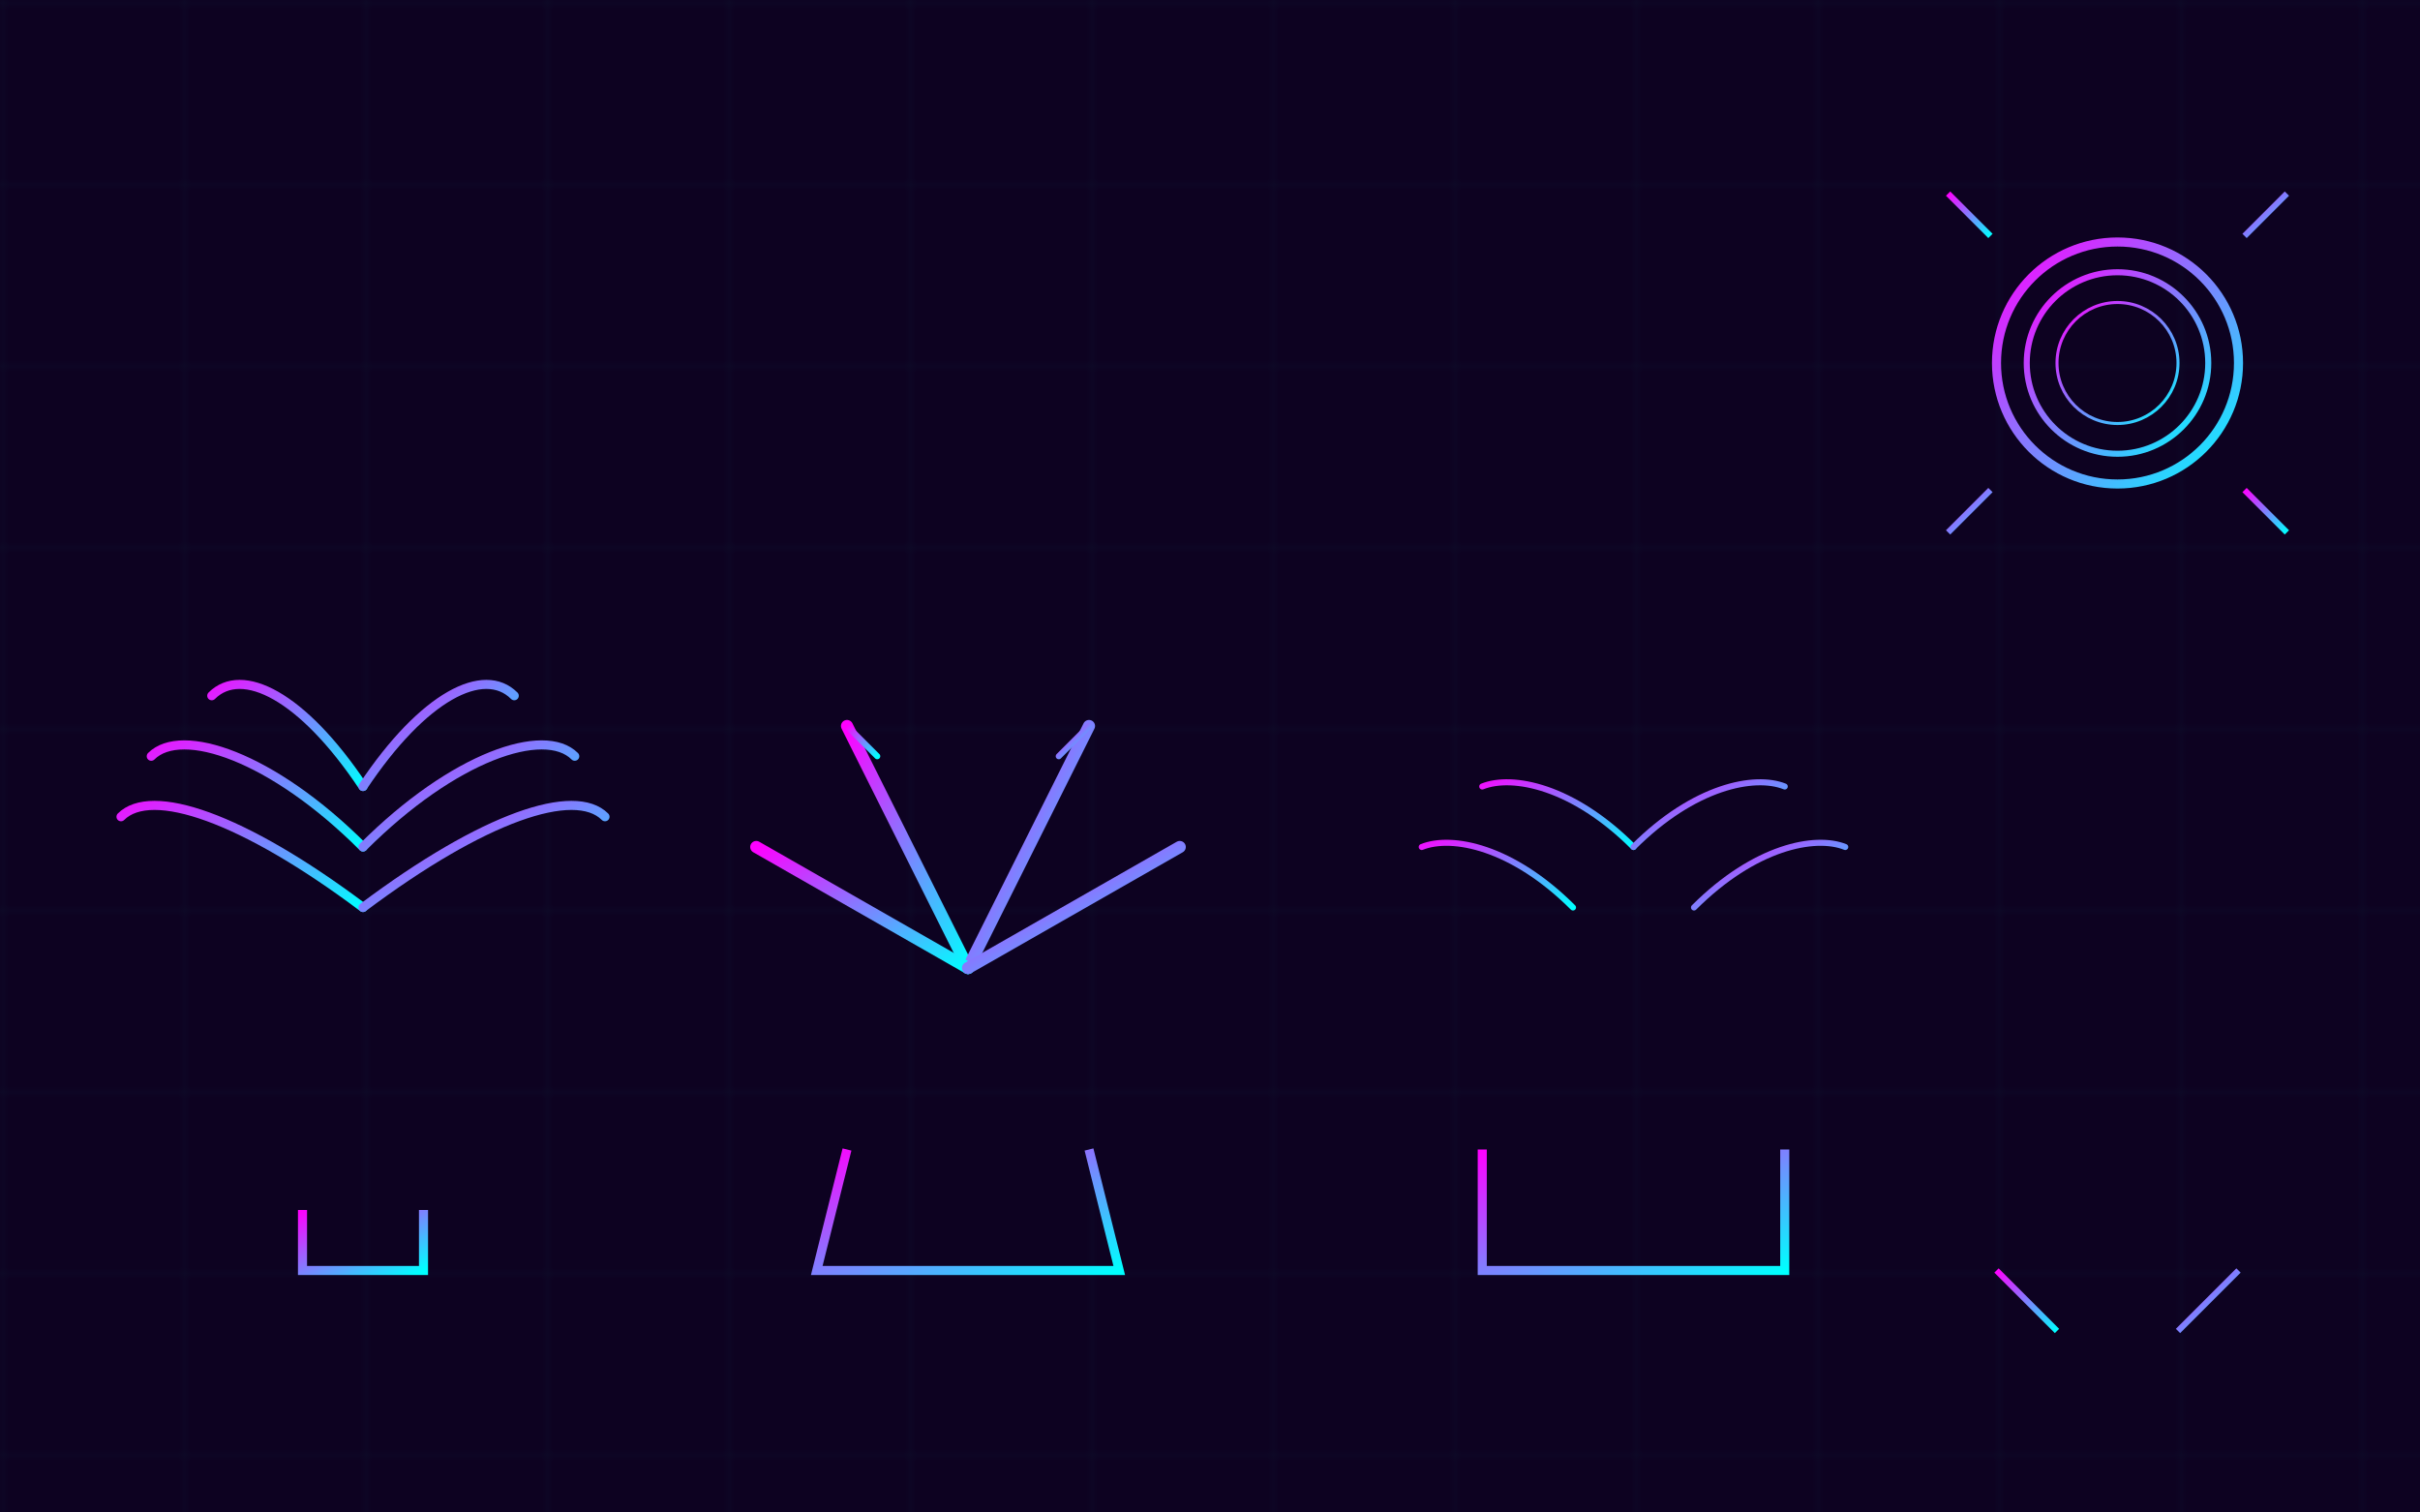 <svg xmlns="http://www.w3.org/2000/svg" width="400" height="250" viewBox="0 0 400 250">
  <defs>
    <linearGradient id="blog2-gradient" x1="0%" y1="0%" x2="100%" y2="100%">
      <stop offset="0%" stop-color="#ff00ff" />
      <stop offset="100%" stop-color="#00ffff" />
    </linearGradient>
    <filter id="glow" x="-20%" y="-20%" width="140%" height="140%">
      <feGaussianBlur stdDeviation="2" result="blur" />
      <feFlood flood-color="#ff00ff" flood-opacity="0.5" result="glow1" />
      <feFlood flood-color="#00ffff" flood-opacity="0.5" result="glow2" />
      <feComposite in="glow1" in2="blur" operator="in" result="glow1blur" />
      <feComposite in="glow2" in2="blur" operator="in" result="glow2blur" />
      <feMerge>
        <feMergeNode in="glow1blur" />
        <feMergeNode in="glow2blur" />
        <feMergeNode in="SourceGraphic" />
      </feMerge>
    </filter>
    <!-- Grid Pattern -->
    <pattern id="grid" width="30" height="30" patternUnits="userSpaceOnUse">
      <path d="M 30 0 L 0 0 0 30" fill="none" stroke="#00ffff" stroke-width="0.5" opacity="0.2"/>
    </pattern>
  </defs>
  
  <!-- Background -->
  <rect width="400" height="250" fill="#0d0221" />
  <rect width="400" height="250" fill="url(#grid)" opacity="0.3" />
  
  <g filter="url(#glow)">
    <!-- Drought-resistant plants -->
    
    <!-- Plant 1: Stylized lavender -->
    <path d="M60,200 C60,170 60,150 60,120" stroke="url(#blog2-gradient)" stroke-width="2" fill="none" stroke-linecap="round" />
    
    <path d="M60,130 C50,115 40,110 35,115" stroke="url(#blog2-gradient)" stroke-width="1.5" fill="none" stroke-linecap="round" />
    <path d="M60,130 C70,115 80,110 85,115" stroke="url(#blog2-gradient)" stroke-width="1.5" fill="none" stroke-linecap="round" />
    
    <path d="M60,140 C45,125 30,120 25,125" stroke="url(#blog2-gradient)" stroke-width="1.5" fill="none" stroke-linecap="round" />
    <path d="M60,140 C75,125 90,120 95,125" stroke="url(#blog2-gradient)" stroke-width="1.5" fill="none" stroke-linecap="round" />
    
    <path d="M60,150 C40,135 25,130 20,135" stroke="url(#blog2-gradient)" stroke-width="1.5" fill="none" stroke-linecap="round" />
    <path d="M60,150 C80,135 95,130 100,135" stroke="url(#blog2-gradient)" stroke-width="1.5" fill="none" stroke-linecap="round" />
    
    <!-- Pot for plant 1 -->
    <path d="M45,200 L75,200" stroke="url(#blog2-gradient)" stroke-width="1.5" fill="none" />
    <path d="M50,200 L50,210 L70,210 L70,200" stroke="url(#blog2-gradient)" stroke-width="1.5" fill="none" />
    
    <!-- Plant 2: Stylized succulent/agave -->
    <path d="M160,160 L160,190" stroke="url(#blog2-gradient)" stroke-width="2" fill="none" stroke-linecap="round" />
    
    <path d="M160,160 L140,120" stroke="url(#blog2-gradient)" stroke-width="2" fill="none" stroke-linecap="round" />
    <path d="M160,160 L180,120" stroke="url(#blog2-gradient)" stroke-width="2" fill="none" stroke-linecap="round" />
    <path d="M160,160 L125,140" stroke="url(#blog2-gradient)" stroke-width="2" fill="none" stroke-linecap="round" />
    <path d="M160,160 L195,140" stroke="url(#blog2-gradient)" stroke-width="2" fill="none" stroke-linecap="round" />
    <path d="M160,160 L160,100" stroke="url(#blog2-gradient)" stroke-width="2" fill="none" stroke-linecap="round" />
    
    <!-- Decorative patterns on leaves -->
    <path d="M140,120 L145,125" stroke="url(#blog2-gradient)" stroke-width="1" fill="none" stroke-linecap="round" />
    <path d="M180,120 L175,125" stroke="url(#blog2-gradient)" stroke-width="1" fill="none" stroke-linecap="round" />
    <path d="M125,140 L130,140" stroke="url(#blog2-gradient)" stroke-width="1" fill="none" stroke-linecap="round" />
    <path d="M195,140 L190,140" stroke="url(#blog2-gradient)" stroke-width="1" fill="none" stroke-linecap="round" />
    <path d="M160,100 L160,105" stroke="url(#blog2-gradient)" stroke-width="1" fill="none" stroke-linecap="round" />
    
    <!-- Pot for plant 2 -->
    <path d="M140,190 L180,190" stroke="url(#blog2-gradient)" stroke-width="1.5" fill="none" />
    <path d="M140,190 L135,210 L185,210 L180,190" stroke="url(#blog2-gradient)" stroke-width="1.5" fill="none" />
    
    <!-- Plant 3: Stylized sage bush -->
    <path d="M270,190 C270,170 270,160 270,140" stroke="url(#blog2-gradient)" stroke-width="1.5" fill="none" stroke-linecap="round" />
    <path d="M260,190 C260,170 260,160 260,150" stroke="url(#blog2-gradient)" stroke-width="1.5" fill="none" stroke-linecap="round" />
    <path d="M280,190 C280,170 280,160 280,150" stroke="url(#blog2-gradient)" stroke-width="1.5" fill="none" stroke-linecap="round" />
    <path d="M290,190 C290,175 290,170 290,160" stroke="url(#blog2-gradient)" stroke-width="1.5" fill="none" stroke-linecap="round" />
    <path d="M250,190 C250,175 250,170 250,160" stroke="url(#blog2-gradient)" stroke-width="1.5" fill="none" stroke-linecap="round" />
    
    <path d="M270,140 C260,130 250,128 245,130" stroke="url(#blog2-gradient)" stroke-width="1" fill="none" stroke-linecap="round" />
    <path d="M270,140 C280,130 290,128 295,130" stroke="url(#blog2-gradient)" stroke-width="1" fill="none" stroke-linecap="round" />
    <path d="M260,150 C250,140 240,138 235,140" stroke="url(#blog2-gradient)" stroke-width="1" fill="none" stroke-linecap="round" />
    <path d="M280,150 C290,140 300,138 305,140" stroke="url(#blog2-gradient)" stroke-width="1" fill="none" stroke-linecap="round" />
    
    <!-- Pot for plant 3 -->
    <path d="M240,190 L300,190" stroke="url(#blog2-gradient)" stroke-width="1.5" fill="none" />
    <path d="M245,190 L245,210 L295,210 L295,190" stroke="url(#blog2-gradient)" stroke-width="1.5" fill="none" />
    
    <!-- Decorative sun icon (cracked earth concept) -->
    <circle cx="350" cy="60" r="20" fill="none" stroke="url(#blog2-gradient)" stroke-width="1.5" />
    <circle cx="350" cy="60" r="15" fill="none" stroke="url(#blog2-gradient)" stroke-width="1" />
    <circle cx="350" cy="60" r="10" fill="none" stroke="url(#blog2-gradient)" stroke-width="0.5" />
    
    <!-- Sun rays -->
    <path d="M350,30 L350,20" stroke="url(#blog2-gradient)" stroke-width="1" />
    <path d="M350,90 L350,100" stroke="url(#blog2-gradient)" stroke-width="1" />
    <path d="M320,60 L310,60" stroke="url(#blog2-gradient)" stroke-width="1" />
    <path d="M380,60 L390,60" stroke="url(#blog2-gradient)" stroke-width="1" />
    <path d="M329,39 L322,32" stroke="url(#blog2-gradient)" stroke-width="1" />
    <path d="M371,81 L378,88" stroke="url(#blog2-gradient)" stroke-width="1" />
    <path d="M329,81 L322,88" stroke="url(#blog2-gradient)" stroke-width="1" />
    <path d="M371,39 L378,32" stroke="url(#blog2-gradient)" stroke-width="1" />
    
    <!-- Cracked earth pattern -->
    <path d="M320,220 L380,220" stroke="url(#blog2-gradient)" stroke-width="1" />
    <path d="M330,210 L370,210" stroke="url(#blog2-gradient)" stroke-width="1" />
    <path d="M340,220 L330,210" stroke="url(#blog2-gradient)" stroke-width="1" />
    <path d="M350,220 L350,210" stroke="url(#blog2-gradient)" stroke-width="1" />
    <path d="M360,220 L370,210" stroke="url(#blog2-gradient)" stroke-width="1" />
  </g>
</svg>